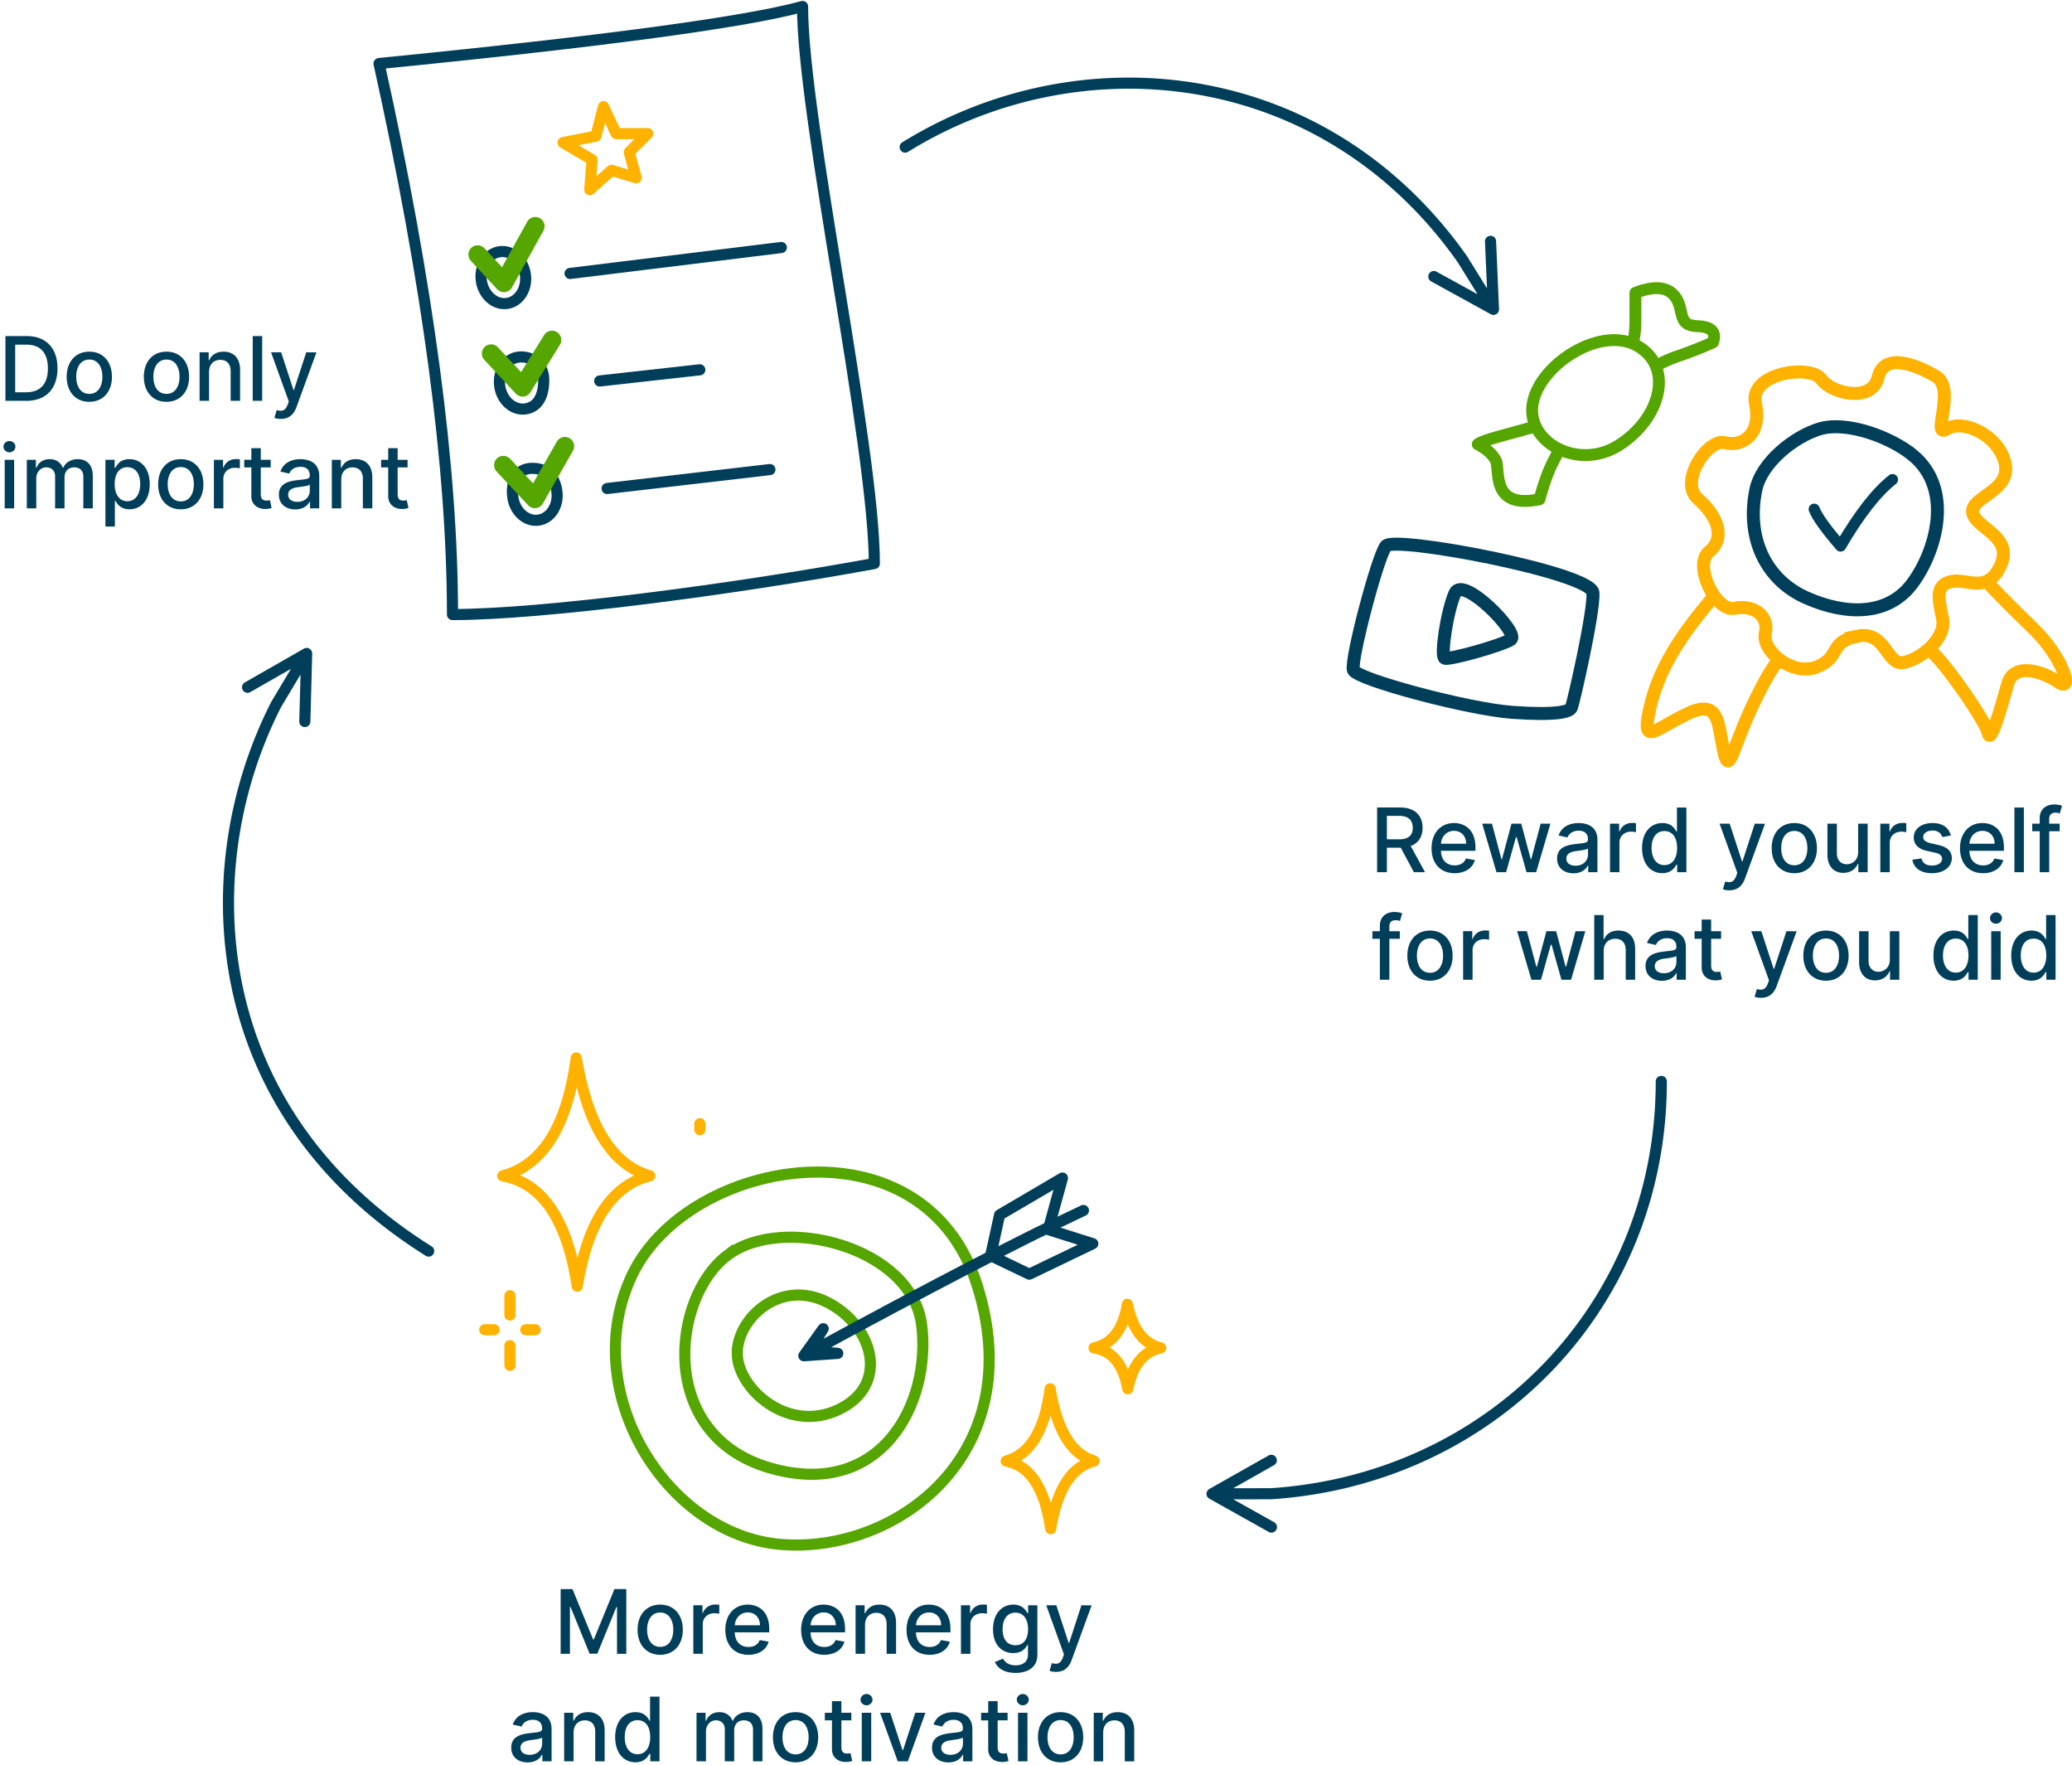 <svg xmlns="http://www.w3.org/2000/svg" width="559" height="476" viewBox="0 0 559 476"><g fill="none" fill-rule="evenodd"><g stroke="#55A600" stroke-width="3.2"><path d="M441.97 93.406c-9.79-5.849-26.37 4.634-28.424 15.2-2.053 10.567 12.166 18.519 23.242 11.457 11.076-7.062 14.97-20.809 5.182-26.657z"/><path stroke-linecap="round" stroke-linejoin="round" d="M440.648 92.177c.507-2.517.564-4.043.564-5.51v-7.688c4.96-1.909 8.452-1.66 10.477.744 3.038 3.608.437 8.061 6.193 8.244 3.838.123 5.256 1.582 4.252 4.378-3.258 1.45-6.365 2.67-9.322 3.662-1.792.6-3.518 1.34-5.176 2.216"/><path stroke-linejoin="round" d="M414.431 114.961c-6.978 2.034-14.197 3.625-15.756 4.86 2.399 1.261 4.02 2.71 4.863 4.344 1.265 2.45-1.58 13.308 11.804 10.488.824-3.055 1.705-5.702 2.645-7.942.424-1.011 1.348-2.872 2.773-5.583"/></g><path fill="#003E59" fill-rule="nonzero" d="M7.12 108.108c5.317 0 8.394-3.299 8.394-8.753 0-5.43-3.077-8.702-8.216-8.702h-5.83v17.455H7.12zm-3.018-2.301V92.954h3.034c3.818 0 5.787 2.284 5.787 6.4 0 4.134-1.969 6.453-5.949 6.453H4.102zm19.994 2.565c3.69 0 6.103-2.702 6.103-6.75 0-4.074-2.412-6.776-6.103-6.776-3.69 0-6.102 2.702-6.102 6.776 0 4.048 2.412 6.75 6.102 6.75zm.009-2.14c-2.412 0-3.537-2.104-3.537-4.619 0-2.505 1.125-4.636 3.537-4.636 2.395 0 3.52 2.13 3.52 4.636 0 2.515-1.125 4.62-3.52 4.62zm20.804 2.14c3.69 0 6.102-2.702 6.102-6.75 0-4.074-2.412-6.776-6.102-6.776-3.69 0-6.102 2.702-6.102 6.776 0 4.048 2.412 6.75 6.102 6.75zm.008-2.14c-2.412 0-3.537-2.104-3.537-4.619 0-2.505 1.125-4.636 3.537-4.636 2.395 0 3.52 2.13 3.52 4.636 0 2.515-1.125 4.62-3.52 4.62zm11.48-5.897c0-2.088 1.279-3.281 3.052-3.281 1.73 0 2.778 1.133 2.778 3.034v8.02h2.548V99.78c0-3.239-1.78-4.935-4.457-4.935-1.969 0-3.256.912-3.86 2.302h-.163v-2.131H53.85v13.09h2.549v-7.772zm14.336-9.682h-2.549v17.455h2.549V90.653zm5.037 22.33c2.105 0 3.443-1.1 4.193-3.128l5.412-14.813-2.753-.025-3.315 10.159h-.137l-3.315-10.16h-2.727l4.79 13.262-.316.87c-.648 1.696-1.56 1.849-2.957 1.465l-.614 2.088c.307.145.972.282 1.739.282zM1.264 137.108h2.548v-13.091H1.264v13.09zm1.287-15.111c.878 0 1.61-.682 1.61-1.517 0-.835-.732-1.526-1.61-1.526-.886 0-1.61.69-1.61 1.526 0 .835.724 1.517 1.61 1.517zm4.687 15.11h2.549v-8.07c0-1.765 1.236-2.992 2.684-2.992 1.415 0 2.395.938 2.395 2.361v8.702h2.54v-8.344c0-1.577.963-2.719 2.625-2.719 1.347 0 2.455.75 2.455 2.523v8.54h2.548v-8.779c0-2.991-1.67-4.483-4.04-4.483-1.883 0-3.298.904-3.929 2.302h-.136c-.571-1.432-1.773-2.302-3.52-2.302-1.73 0-3.017.861-3.563 2.302h-.162v-2.131H7.238v13.09zm21.205 4.91h2.548v-6.946h.154l.106.188c.495.848 1.462 2.104 3.678 2.104 3.17 0 5.471-2.54 5.471-6.775 0-4.244-2.335-6.742-5.497-6.742-2.429 0-3.307 1.483-3.758 2.293h-.213v-2.122h-2.489v18zm2.497-11.455c0-2.736 1.193-4.55 3.418-4.55 2.31 0 3.468 1.95 3.468 4.55 0 2.625-1.193 4.628-3.468 4.628-2.19 0-3.418-1.875-3.418-4.628zm17.83 6.81c3.69 0 6.102-2.702 6.102-6.75 0-4.074-2.412-6.776-6.102-6.776-3.69 0-6.103 2.702-6.103 6.776 0 4.048 2.412 6.75 6.103 6.75zm.008-2.14c-2.412 0-3.537-2.104-3.537-4.619 0-2.505 1.125-4.636 3.537-4.636 2.395 0 3.52 2.13 3.52 4.636 0 2.515-1.125 4.62-3.52 4.62zm8.932 1.876h2.548v-7.995c0-1.713 1.321-2.948 3.128-2.948.529 0 1.125.093 1.33.153v-2.438a10.35 10.35 0 0 0-1.083-.06c-1.534 0-2.846.87-3.324 2.276h-.136v-2.08H57.71v13.092zm15.332-13.091h-2.684v-3.137h-2.549v3.137h-1.917v2.045h1.917v7.73c-.008 2.378 1.807 3.529 3.819 3.486.81-.008 1.355-.162 1.653-.273l-.46-2.105-.18.037a3.67 3.67 0 0 1-.715.074c-.827 0-1.568-.273-1.568-1.747v-7.202h2.684v-2.045zm6.623 13.38c2.164 0 3.383-1.099 3.869-2.08h.102v1.79h2.489v-8.692c0-3.81-3-4.569-5.08-4.569-2.37 0-4.55.955-5.403 3.341l2.395.546c.375-.93 1.33-1.824 3.042-1.824 1.58 0 2.42.793 2.485 2.169l.004.234c0 .93-.955.912-3.307 1.185l-.392.049c-2.348.315-4.628 1.045-4.628 3.863 0 2.574 1.935 3.988 4.424 3.988zm.554-2.045c-1.44 0-2.48-.648-2.48-1.91 0-1.306 1.11-1.806 2.501-2.018l1.137-.154c.888-.126 1.94-.313 2.2-.571v1.687c0 1.551-1.236 2.966-3.358 2.966zm11.846-6.017c0-2.088 1.279-3.281 3.051-3.281 1.73 0 2.779 1.133 2.779 3.034v8.02h2.548v-8.327c0-3.239-1.781-4.935-4.457-4.935-1.97 0-3.256.912-3.861 2.302h-.162v-2.131h-2.446v13.09h2.548v-7.772zm17.898-5.318v2.045h-2.685v7.202c0 1.474.742 1.747 1.568 1.747.41 0 .725-.077.895-.11l.46 2.104c-.298.111-.843.265-1.653.273-2.011.043-3.827-1.108-3.818-3.486v-7.73h-1.918v-2.045h1.918v-3.137h2.548v3.137h2.685zm41.294 304.581v17.455h2.506v-12.64h.162l5.147 12.614h2.08l5.147-12.605h.162v12.63h2.506v-17.454h-3.196l-5.557 13.568h-.204l-5.557-13.568h-3.196zm26.855 17.719c3.69 0 6.102-2.702 6.102-6.75 0-4.074-2.412-6.776-6.102-6.776-3.69 0-6.102 2.702-6.102 6.776 0 4.048 2.412 6.75 6.102 6.75zm.009-2.14c-2.412 0-3.537-2.104-3.537-4.618 0-2.506 1.125-4.637 3.537-4.637 2.394 0 3.52 2.13 3.52 4.637 0 2.514-1.126 4.619-3.52 4.619zm8.931 1.876h2.549v-7.994c0-1.714 1.32-2.95 3.127-2.95.529 0 1.125.094 1.33.154v-2.437a10.35 10.35 0 0 0-1.082-.06c-1.534 0-2.847.87-3.324 2.275h-.137v-2.08h-2.463v13.092zm14.864.264c2.855 0 4.875-1.406 5.455-3.537l-2.412-.435c-.46 1.236-1.569 1.867-3.017 1.867-2.182 0-3.648-1.415-3.716-3.938h9.306v-.903c0-4.73-2.83-6.58-5.795-6.58-3.648 0-6.051 2.779-6.051 6.802 0 4.065 2.37 6.724 6.23 6.724zm-3.682-7.952c.102-1.858 1.449-3.468 3.52-3.468 1.977 0 3.273 1.465 3.281 3.468h-6.8zm24.137 7.952c2.855 0 4.875-1.406 5.454-3.537l-2.412-.435c-.46 1.236-1.568 1.867-3.017 1.867-2.182 0-3.648-1.415-3.716-3.938h9.307v-.903c0-4.73-2.83-6.58-5.795-6.58-3.648 0-6.052 2.779-6.052 6.802 0 4.065 2.37 6.724 6.23 6.724zm-3.682-7.952c.102-1.858 1.449-3.468 3.52-3.468 1.977 0 3.272 1.465 3.28 3.468h-6.8zm14.684-.085c0-2.088 1.279-3.281 3.052-3.281 1.73 0 2.778 1.133 2.778 3.034v8.02h2.548v-8.327c0-3.239-1.781-4.935-4.457-4.935-1.969 0-3.256.912-3.861 2.302h-.162v-2.131h-2.446v13.09h2.548v-7.772zm17.43 8.037c2.854 0 4.874-1.406 5.454-3.537l-2.412-.435c-.46 1.236-1.568 1.867-3.017 1.867-2.182 0-3.648-1.415-3.716-3.938h9.307v-.903c0-4.73-2.83-6.58-5.796-6.58-3.647 0-6.05 2.779-6.05 6.802 0 4.065 2.369 6.724 6.23 6.724zm-3.682-7.952c.102-1.858 1.448-3.468 3.52-3.468 1.977 0 3.272 1.465 3.28 3.468h-6.8zm12.136 7.688h2.548v-7.994c0-1.714 1.321-2.95 3.128-2.95.528 0 1.125.094 1.33.154v-2.437a10.35 10.35 0 0 0-1.083-.06c-1.534 0-2.846.87-3.324 2.275h-.136v-2.08h-2.463v13.092zm14.71 5.156c3.333 0 5.906-1.526 5.906-4.866v-13.381h-2.497v2.122h-.187l-.162-.28c-.501-.83-1.455-2.013-3.63-2.013-3.163 0-5.49 2.498-5.49 6.665 0 4.176 2.378 6.4 5.472 6.4 2.403 0 3.332-1.354 3.793-2.19h.162v2.574c0 2.02-1.407 2.915-3.341 2.915-2.122 0-2.95-1.065-3.4-1.79l-2.191.904c.69 1.576 2.437 2.94 5.565 2.94zm-.025-7.466c-2.276 0-3.46-1.747-3.46-4.32 0-2.515 1.158-4.467 3.46-4.467 2.224 0 3.417 1.816 3.417 4.466 0 2.702-1.219 4.321-3.417 4.321zm10.96 7.185c2.105 0 3.443-1.1 4.193-3.128l5.412-14.813-2.753-.025-3.315 10.159h-.137l-3.315-10.16h-2.727l4.79 13.262-.316.87c-.648 1.696-1.56 1.849-2.957 1.466l-.614 2.088c.307.144.972.28 1.739.28zM142.35 475.343c2.164 0 3.383-1.1 3.869-2.08h.102v1.79h2.489v-8.693c0-3.81-3-4.569-5.08-4.569-2.369 0-4.55.955-5.403 3.341l2.395.546c.375-.93 1.33-1.824 3.042-1.824 1.58 0 2.42.793 2.485 2.169l.004.234c0 .896-.888.912-3.06 1.157l-.247.028c-2.48.29-5.02.938-5.02 3.912 0 2.574 1.935 3.989 4.424 3.989zm.554-2.046c-1.44 0-2.48-.648-2.48-1.909 0-1.307 1.111-1.807 2.501-2.02l1.137-.153c.888-.126 1.94-.313 2.2-.571v1.687c0 1.551-1.236 2.966-3.358 2.966zm11.846-6.017c0-2.088 1.279-3.281 3.051-3.281 1.73 0 2.779 1.133 2.779 3.034v8.02h2.548v-8.327c0-3.239-1.781-4.935-4.457-4.935-1.97 0-3.256.912-3.861 2.302h-.162v-2.131h-2.446v13.09h2.548v-7.772zm16.688 8.029c2.386 0 3.324-1.458 3.784-2.293h.213v2.037h2.488v-17.455h-2.548v6.486h-.153l-.164-.28c-.5-.83-1.427-2.013-3.603-2.013-3.162 0-5.489 2.498-5.489 6.742 0 4.236 2.293 6.776 5.472 6.776zm.562-2.174c-2.275 0-3.46-2.003-3.46-4.628 0-2.6 1.16-4.55 3.46-4.55 2.225 0 3.418 1.815 3.418 4.55 0 2.753-1.219 4.628-3.418 4.628zm15.912 1.918h2.548v-8.071c0-1.764 1.236-2.992 2.685-2.992 1.415 0 2.395.938 2.395 2.361v8.702h2.54v-8.344c0-1.577.963-2.719 2.625-2.719 1.346 0 2.454.75 2.454 2.523v8.54h2.549v-8.779c0-2.991-1.67-4.483-4.04-4.483-1.884 0-3.298.904-3.93 2.302h-.136c-.57-1.432-1.772-2.302-3.52-2.302-1.73 0-3.016.861-3.562 2.302h-.162v-2.131h-2.446v13.09zm26.719.264c3.69 0 6.102-2.702 6.102-6.75 0-4.074-2.412-6.776-6.102-6.776-3.69 0-6.102 2.702-6.102 6.776 0 4.048 2.412 6.75 6.102 6.75zm.008-2.14c-2.412 0-3.537-2.104-3.537-4.618 0-2.506 1.125-4.637 3.537-4.637 2.395 0 3.52 2.13 3.52 4.637 0 2.514-1.125 4.619-3.52 4.619zm15.043-11.215h-2.685v-3.136h-2.548v3.136h-1.918v2.045h1.918v7.73c-.008 2.378 1.807 3.529 3.818 3.486.81-.008 1.355-.162 1.654-.272l-.46-2.106-.181.037a3.67 3.67 0 0 1-.714.074c-.827 0-1.569-.272-1.569-1.747v-7.202h2.685v-2.045zm2.813 13.09h2.548v-13.09h-2.548v13.09zm1.286-15.11c.878 0 1.611-.682 1.611-1.517 0-.835-.733-1.526-1.61-1.526-.887 0-1.611.69-1.611 1.526 0 .835.724 1.517 1.61 1.517zm15.887 2.02h-2.736l-3.307 10.074h-.136l-3.315-10.074h-2.736l4.755 13.09h2.728l4.747-13.09zm6.204 13.38c2.165 0 3.384-1.099 3.87-2.079h.102v1.79h2.489v-8.693c0-3.81-3-4.569-5.08-4.569-2.37 0-4.551.955-5.403 3.341l2.395.546c.375-.93 1.33-1.824 3.042-1.824 1.58 0 2.42.793 2.485 2.169l.004.234c0 .896-.888.912-3.06 1.157l-.247.028c-2.48.29-5.02.938-5.02 3.912 0 2.574 1.935 3.989 4.423 3.989zm.554-2.045c-1.44 0-2.48-.648-2.48-1.909 0-1.307 1.112-1.807 2.502-2.02l1.137-.153c.888-.126 1.94-.313 2.2-.571v1.687c0 1.551-1.236 2.966-3.359 2.966zm15.41-11.335h-2.685v-3.136h-2.549v3.136h-1.917v2.045h1.917v7.73c-.008 2.378 1.807 3.529 3.819 3.486.81-.008 1.355-.162 1.653-.272l-.46-2.106-.18.037a3.67 3.67 0 0 1-.715.074c-.827 0-1.568-.272-1.568-1.747v-7.202h2.684v-2.045zm2.812 13.09h2.548v-13.09h-2.548v13.09zm1.287-15.11c.878 0 1.61-.682 1.61-1.517 0-.835-.732-1.526-1.61-1.526-.886 0-1.61.69-1.61 1.526 0 .835.724 1.517 1.61 1.517zm10.202 15.375c3.69 0 6.102-2.702 6.102-6.75 0-4.074-2.412-6.776-6.102-6.776-3.69 0-6.103 2.702-6.103 6.776 0 4.048 2.412 6.75 6.103 6.75zm.008-2.14c-2.412 0-3.537-2.104-3.537-4.618 0-2.506 1.125-4.637 3.537-4.637 2.395 0 3.52 2.13 3.52 4.637 0 2.514-1.125 4.619-3.52 4.619zm11.48-5.897v7.773h-2.548v-13.091h2.446v2.13h.162c.605-1.389 1.892-2.3 3.86-2.3 2.677 0 4.458 1.695 4.458 4.934v8.327h-2.548v-8.02c0-1.9-1.049-3.034-2.779-3.034-1.772 0-3.05 1.193-3.05 3.281zm73.905-232.035h2.633v-6.605h3.75l3.546 6.605h3l-3.87-7.065c2.14-.793 3.205-2.574 3.205-4.918 0-3.213-1.994-5.471-6.042-5.471h-6.222v17.454zm2.633-8.872v-6.324h3.307c2.6 0 3.674 1.236 3.674 3.213 0 1.97-1.074 3.111-3.64 3.111h-3.34zm18.282 9.137c2.855 0 4.875-1.407 5.454-3.537l-2.412-.435c-.46 1.236-1.568 1.866-3.017 1.866-2.182 0-3.647-1.414-3.716-3.937h9.307v-.903c0-4.73-2.83-6.58-5.795-6.58-3.648 0-6.051 2.778-6.051 6.801 0 4.065 2.369 6.725 6.23 6.725zm-3.682-7.952c.102-1.858 1.449-3.469 3.52-3.469 1.977 0 3.272 1.466 3.281 3.469h-6.801zm14.974 7.687h2.591l2.66-9.451h.195l2.66 9.451h2.599l3.844-13.09h-2.634l-2.548 9.57h-.128l-2.557-9.57h-2.633l-2.574 9.613h-.128l-2.565-9.614h-2.634l3.852 13.091zm20.77.29c2.165 0 3.384-1.1 3.87-2.08h.102v1.79h2.488v-8.693c0-3.81-3-4.568-5.08-4.568-2.368 0-4.55.955-5.403 3.34l2.395.546c.375-.929 1.33-1.823 3.043-1.823 1.58 0 2.42.793 2.485 2.168l.004.235c0 .929-.955.912-3.307 1.185l-.392.049c-2.349.315-4.628 1.045-4.628 3.863 0 2.573 1.935 3.988 4.423 3.988zm.554-2.045c-1.44 0-2.48-.648-2.48-1.91 0-1.306 1.112-1.807 2.502-2.019l.919-.123c.925-.126 2.137-.321 2.417-.602v1.688c0 1.55-1.236 2.966-3.358 2.966zm9.298 1.755h2.549v-7.994c0-1.713 1.32-2.949 3.128-2.949.528 0 1.125.094 1.33.154v-2.438a10.35 10.35 0 0 0-1.083-.06c-1.534 0-2.847.87-3.324 2.276h-.136v-2.08h-2.464v13.091zm14.123.256c2.386 0 3.323-1.457 3.784-2.293h.213v2.037h2.488v-17.454h-2.548v6.486h-.153l-.164-.281c-.5-.83-1.427-2.012-3.603-2.012-3.162 0-5.489 2.497-5.489 6.741 0 4.236 2.293 6.776 5.472 6.776zm.562-2.173c-2.275 0-3.46-2.003-3.46-4.628 0-2.6 1.159-4.551 3.46-4.551 2.225 0 3.418 1.815 3.418 4.55 0 2.754-1.219 4.629-3.418 4.629zm17.523 6.792c2.105 0 3.443-1.1 4.193-3.127l5.412-14.813-2.753-.026-3.315 10.16h-.137l-3.315-10.16h-2.727l4.79 13.262-.316.87c-.647 1.695-1.56 1.849-2.957 1.465l-.614 2.088c.307.145.972.281 1.739.281zm17.514-4.61c3.69 0 6.102-2.702 6.102-6.75 0-4.074-2.412-6.776-6.102-6.776-3.69 0-6.102 2.702-6.102 6.776 0 4.048 2.412 6.75 6.102 6.75zm.009-2.14c-2.412 0-3.537-2.105-3.537-4.619 0-2.506 1.125-4.636 3.537-4.636 2.394 0 3.52 2.13 3.52 4.636 0 2.514-1.126 4.62-3.52 4.62zm17.224-3.554c.009 2.225-1.645 3.282-3.077 3.282-1.576 0-2.667-1.142-2.667-2.924v-8.02h-2.549v8.327c0 3.247 1.782 4.935 4.296 4.935 1.969 0 3.307-1.04 3.912-2.438h.136v2.267h2.506v-13.09h-2.557v7.661zm5.974 5.43h2.549v-7.995c0-1.713 1.32-2.949 3.128-2.949.528 0 1.125.094 1.33.154v-2.438a10.35 10.35 0 0 0-1.083-.06c-1.534 0-2.847.87-3.324 2.276h-.136v-2.08h-2.464v13.091zm19.032-9.896c-.529-2.036-2.122-3.366-4.952-3.366-2.957 0-5.054 1.56-5.054 3.878 0 1.858 1.125 3.094 3.58 3.64l2.215.485c1.262.281 1.85.844 1.85 1.662 0 1.014-1.082 1.807-2.753 1.807-1.526 0-2.506-.657-2.812-1.944l-2.464.375c.427 2.319 2.353 3.623 5.293 3.623 3.162 0 5.352-1.68 5.352-4.049 0-1.85-1.176-2.991-3.58-3.545l-2.079-.477c-1.44-.341-2.062-.827-2.054-1.714-.008-1.005 1.083-1.721 2.532-1.721 1.585 0 2.318.878 2.616 1.756l2.31-.41zm8.693 10.16c2.855 0 4.875-1.407 5.454-3.537l-2.412-.435c-.46 1.236-1.568 1.866-3.017 1.866-2.181 0-3.647-1.414-3.715-3.937h9.306v-.903c0-4.73-2.83-6.58-5.795-6.58-3.648 0-6.051 2.778-6.051 6.801 0 4.065 2.37 6.725 6.23 6.725zm-3.682-7.952c.102-1.858 1.449-3.469 3.52-3.469 1.977 0 3.273 1.466 3.281 3.469h-6.8zm14.685-9.767h-2.549v17.454h2.549v-17.454zm9.656 4.363h-2.821v-1.176c0-1.159.477-1.79 1.722-1.79.528 0 .903.12 1.142.197l.596-2.063c-.358-.136-1.1-.35-2.13-.35-2.072 0-3.887 1.21-3.887 3.665v1.517h-2.02v2.046h2.02v11.045h2.557V224.2h2.821v-2.046zm-178.019 29h-2.82v-1.176c0-1.159.477-1.79 1.721-1.79.528 0 .903.12 1.142.197l.597-2.063c-.358-.136-1.1-.35-2.131-.35-2.071 0-3.886 1.21-3.886 3.665v1.517h-2.02v2.046h2.02v11.045h2.556V253.2h2.821v-2.046zm8.14 13.356c3.69 0 6.102-2.702 6.102-6.75 0-4.074-2.412-6.776-6.102-6.776-3.69 0-6.103 2.702-6.103 6.776 0 4.048 2.412 6.75 6.103 6.75zm.008-2.14c-2.412 0-3.537-2.105-3.537-4.619 0-2.506 1.125-4.636 3.537-4.636 2.395 0 3.52 2.13 3.52 4.636 0 2.514-1.125 4.62-3.52 4.62zm8.932 1.875h2.548v-7.994c0-1.713 1.321-2.949 3.128-2.949.529 0 1.125.094 1.33.154v-2.438a10.35 10.35 0 0 0-1.083-.06c-1.534 0-2.846.87-3.324 2.276h-.136v-2.08h-2.463v13.091zm18.418 0h2.59l2.66-9.451h.196l2.659 9.451h2.6l3.843-13.09h-2.634l-2.548 9.57h-.128l-2.557-9.57H417.2l-2.574 9.613h-.128l-2.565-9.614h-2.634l3.853 13.091zm19.508-7.772c0-2.088 1.321-3.282 3.137-3.282 1.755 0 2.804 1.117 2.804 3.034v8.02h2.548v-8.326c0-3.265-1.79-4.935-4.483-4.935-2.037 0-3.264.886-3.878 2.301h-.162v-6.494h-2.514v17.454h2.548v-7.772zm15.708 8.062c2.164 0 3.383-1.1 3.869-2.08h.102v1.79h2.489v-8.693c0-3.81-3-4.568-5.08-4.568-2.37 0-4.55.955-5.403 3.34l2.395.546c.375-.929 1.33-1.823 3.042-1.823 1.58 0 2.42.793 2.485 2.168l.004.235c0 .929-.955.912-3.307 1.185l-.392.049c-2.348.315-4.628 1.045-4.628 3.863 0 2.573 1.935 3.988 4.424 3.988zm.554-2.045c-1.44 0-2.48-.648-2.48-1.91 0-1.306 1.11-1.807 2.501-2.019l.92-.123c.924-.126 2.136-.321 2.416-.602v1.688c0 1.55-1.235 2.966-3.357 2.966zm15.409-11.336h-2.685v-3.136h-2.548v3.136h-1.918v2.046h1.918v7.73c-.009 2.378 1.807 3.528 3.818 3.486.81-.009 1.355-.162 1.653-.273l-.46-2.105-.295.058a3.544 3.544 0 0 1-.6.053c-.827 0-1.568-.273-1.568-1.747V253.2h2.685v-2.046zm10.78 17.966c2.106 0 3.444-1.1 4.194-3.127l5.412-14.813-2.753-.026-3.315 10.16h-.137l-3.315-10.16h-2.727l4.79 13.262-.316.87c-.647 1.695-1.56 1.849-2.957 1.465l-.614 2.088c.307.145.972.281 1.739.281zm17.515-4.61c3.69 0 6.102-2.702 6.102-6.75 0-4.074-2.412-6.776-6.102-6.776-3.69 0-6.102 2.702-6.102 6.776 0 4.048 2.412 6.75 6.102 6.75zm.009-2.14c-2.412 0-3.537-2.105-3.537-4.619 0-2.506 1.125-4.636 3.537-4.636 2.394 0 3.52 2.13 3.52 4.636 0 2.514-1.126 4.62-3.52 4.62zm17.224-3.554c.009 2.225-1.645 3.282-3.077 3.282-1.576 0-2.667-1.142-2.667-2.924v-8.02h-2.549v8.327c0 3.247 1.782 4.935 4.296 4.935 1.969 0 3.307-1.04 3.912-2.438h.136v2.267h2.506v-13.09h-2.557v7.661zm17.233 5.685c2.386 0 3.324-1.457 3.784-2.293h.213v2.037h2.489v-17.454h-2.549v6.486h-.153l-.163-.281c-.501-.83-1.428-2.012-3.604-2.012-3.162 0-5.489 2.497-5.489 6.741 0 4.236 2.293 6.776 5.472 6.776zm.562-2.173c-2.275 0-3.46-2.003-3.46-4.628 0-2.6 1.16-4.551 3.46-4.551 2.225 0 3.418 1.815 3.418 4.55 0 2.754-1.219 4.629-3.418 4.629zm9.554 1.917h2.549v-13.09h-2.549v13.09zm1.287-15.11c.878 0 1.611-.682 1.611-1.517 0-.836-.733-1.526-1.61-1.526-.887 0-1.611.69-1.611 1.526 0 .835.724 1.517 1.61 1.517zm9.588 15.366c2.387 0 3.324-1.457 3.785-2.293h.213v2.037h2.488v-17.454h-2.548v6.486h-.153l-.164-.281c-.5-.83-1.427-2.012-3.603-2.012-3.162 0-5.49 2.497-5.49 6.741 0 4.236 2.294 6.776 5.472 6.776zm.563-2.173c-2.276 0-3.46-2.003-3.46-4.628 0-2.6 1.159-4.551 3.46-4.551 2.224 0 3.418 1.815 3.418 4.55 0 2.754-1.22 4.629-3.418 4.629z"/><path stroke="#003E59" stroke-width="3.5" d="M516.09 122.81c-5.832-4.832-17.789-9.35-25.162-7.14-6.808 2.039-15.711 9.03-17.229 16.462-2.682 13.135 2.812 24.293 13.587 29.09 10.776 4.798 22.101 4.887 28.587-3.78 6.487-8.669 11.302-25.448.218-34.632z"/><path stroke="#003E59" stroke-linecap="round" stroke-linejoin="round" stroke-width="3" d="M489.448 137.338c.79 2.048 3.165 5.361 7.127 9.939 4.986-8.52 9.65-14.496 13.992-17.928"/><path stroke="#FFB300" stroke-width="3.5" d="M501 171.6c7.873-1.673 7.907 8.08 12.634 7.076 4.727-1.005 11.581-6.484 10.415-11.974-1.167-5.49-1.889-8.942 2.412-9.857 4.3-.914 9.647 3.533 13.257-4.316 3.61-7.848-6.61-9.978-7.507-14.193-.895-4.214 10.356-5.764 8.755-13.294-1.6-7.53-11.29-12.143-15.735-9.35-4.444 2.792 2.715-10.93-3.025-14.234-5.74-3.304-13.955-6.371-15.556.383-1.6 6.754-12.434 4.438-15.303.423-2.868-4.016-19.53-1.8-17.745 6.601 1.786 8.401-3.684 11.762-8.254 10.535-4.57-1.226-12.566 10.573-7.236 15.18 5.33 4.607 7.479 10.578 3.012 14.17-4.466 3.594 1.806 16.386 6.825 15.32 5.02-1.068 9.404 1.928 8.319 6.705-1.085 4.776 7.304 11.737 13.932 9.08 6.628-2.658 2.926-6.58 10.8-8.254z"/><path stroke="#FFB300" stroke-width="3.5" d="M462.544 160.694c-11.194 12.867-15.719 22.027-17.62 31.161-1.902 9.135 1.24 5.09 10.108.751 8.87-4.34 8.375 2.375 9.915 9.619 1.54 7.243 2.153.539 7.155-10.394 3.334-7.289 6.08-12.071 8.236-14.348M520.811 175.473c4.185 3.51 14.905 19.07 15.59 22.288.683 3.22 3.581-7.443 5.263-13.354 1.683-5.912 9.623-3.253 13.787-.371 4.163 2.882.87-7.016-6.856-14.469-5.15-4.968-9.429-9.28-12.834-12.935"/><g stroke="#003E59" stroke-linejoin="round" stroke-width="3.5"><path d="M373.902 147.268c-2.251 2.866-9.655 30.955-8.768 33.455.886 2.5 31.071 10.582 42.92 11.407 11.85.825 15.387-.142 15.884-1.258.497-1.117 6.107-25.568 5.832-30.965-.274-5.396-53.616-15.504-55.868-12.639z"/><path d="M392.546 159.947c-2.17 4.871-3.98 17.035-2.772 17.573 1.208.538 15.274-3.41 17.83-5.031 2.558-1.622-12.89-17.413-15.058-12.542z"/></g><g transform="translate(101.264 1.755)"><path stroke="#003E59" stroke-linejoin="round" stroke-width="3" d="M.997 15.383C61.611 9.375 99.697 4.248 115.254 0c0 30.053 19.368 118.78 19.368 150.232C95.814 157.342 44.82 164 20.814 164c0-39.522-6.606-89.061-19.817-148.617z"/><path stroke="#FFB300" stroke-linejoin="round" stroke-width="3" d="M59.49 34.95L61.547 27l3.424 7.278H73.5l-5.006 5.009 1.86 6.911-6.651-2.018-5.85 5.233.608-8.087-7.827-4.625z"/><ellipse cx="34.532" cy="73.107" stroke="#003E59" stroke-width="3" rx="6" ry="7.05" transform="rotate(-8 34.532 73.107)"/><path stroke="#003E59" stroke-width="3" d="M40.474 108.532c3.281-.462 4.96-3.329 4.96-7.817 0-4.488-3.641-6.607-6.923-6.146-3.281.461-5.502 3.96-4.96 7.816.542 3.856 3.641 6.608 6.923 6.147zM44.013 138.532c3.282-.462 5.503-3.961 4.96-7.817-.541-3.855-2.8-6.284-6.922-6.146-4.122.138-5.502 3.96-4.96 7.816.541 3.856 3.64 6.608 6.922 6.147z"/><path stroke="#003E59" stroke-linecap="round" stroke-width="3" d="M52.532 72l57-7m-49 36l27.007-3.012M62.532 130l43.917-5.108"/><path stroke="#55A600" stroke-linecap="round" stroke-linejoin="round" stroke-width="5" d="M34.532 123.698l8.498 9.104 8.107-14.211M31.228 93.607l8.497 9.105 7.932-12.777M27.609 66.901l7.084 7.64 8.464-15.279"/></g><g stroke-width="3"><path stroke="#FFB300" stroke-linejoin="round" d="M135.632 317.14c10.801-2.86 17.413-13.465 19.834-31.813 3.049 18.255 9.66 28.859 19.834 31.812-10.24 2.547-16.761 12.47-19.566 29.771-2.692-17.915-9.393-27.839-20.102-29.77zm135.824 76.92c6.454-1.753 10.405-8.25 11.852-19.493 1.821 11.185 5.772 17.683 11.852 19.492-6.119 1.56-10.016 7.641-11.692 18.242-1.609-10.977-5.613-17.058-12.012-18.242zm23.704-30.514c4.897-1.059 7.894-4.984 8.991-11.777 1.382 6.758 4.38 10.684 8.992 11.777-4.642.943-7.599 4.616-8.87 11.021-1.22-6.632-4.258-10.306-9.113-11.021z"/><path stroke="#55A600" d="M170.659 343.623c-15.138 31.348 9.066 70.357 39.987 72.927 30.921 2.569 67.4-24.09 52.973-69.899-14.427-45.808-77.823-34.375-92.96-3.028z"/><path stroke="#55A600" d="M196.187 338.607c-14.965 11.332-19.018 48.35 11.328 57.255 30.347 8.905 43.825-17.616 41.128-38.564-2.698-20.948-37.491-30.022-52.456-18.69z"/><path stroke="#55A600" d="M198.9 364.976c0 9.472 13.591 21.81 27.406 15.185 13.814-6.624 9.437-22.575-3.165-28.947s-24.24 4.29-24.24 13.762z"/><path stroke="#003E59" stroke-linecap="round" stroke-linejoin="round" d="M216.864 365.66l5.226-7.29-3.718 6.016 7.647.638-9.155.636c33.351-18.174 58.496-31.235 75.435-39.181"/><path stroke="#003E59" stroke-linejoin="round" d="M267.263 338.667l2.412-10.988 16.96-9.946-3.825 13.896 12.01 3.81-17.122 8.222z"/><path stroke="#FFB300" stroke-linecap="round" d="M137.572 354.692v-5.215m0 18.779v-5.317m4.273-4.29h2.536m-13.617 0h2.536m55.504-55.583v1.629"/></g><path fill="#003E59" fill-rule="nonzero" d="M243.415 38.394c23.984-14.846 52.64-20.542 79.986-15.872 28.772 4.914 54.295 20.882 72.386 46.578l5.389 8.68-.544-12.618a1.5 1.5 0 0 1 1.29-1.55l.144-.013a1.5 1.5 0 0 1 1.563 1.434l.792 18.34a1.5 1.5 0 0 1-2.222 1.379l-16.085-8.847a1.5 1.5 0 1 1 1.446-2.629l11.069 6.088-5.342-8.61c-17.406-24.716-41.906-40.183-69.552-45.128l-.839-.147c-26.622-4.546-54.537 1.003-77.902 15.466a1.5 1.5 0 1 1-1.58-2.551zM448.199 290.17a1.5 1.5 0 0 1 1.5 1.5c0 61.535-46.708 108.761-106.703 112.704l-10.269.02 11.021 6.171a1.5 1.5 0 0 1 .64 1.913l-.064.13a1.5 1.5 0 0 1-2.042.575l-16.017-8.968a1.5 1.5 0 0 1-.006-2.615l15.983-9.032a1.5 1.5 0 0 1 1.476 2.612l-10.999 6.215 10.176-.017c57.773-3.8 102.894-48.875 103.79-107.914l.014-1.794a1.5 1.5 0 0 1 1.5-1.5zM81.983 174.95a1.5 1.5 0 0 1 2.244 1.342l-.488 18.351a1.5 1.5 0 0 1-2.999-.08l.336-12.628-5.232 8.751-.375.742c-11.402 22.787-15.26 49.552-10.025 74.49 5.93 28.245 22.99 52.701 51.004 70.243a1.5 1.5 0 1 1-1.592 2.543c-28.706-17.975-46.25-43.126-52.348-72.17-5.44-25.91-1.328-53.702 10.686-77.256l.049-.088 5.256-8.792-10.963 6.27a1.5 1.5 0 0 1-1.97-.436l-.077-.122a1.5 1.5 0 0 1 .558-2.047z"/></g></svg>